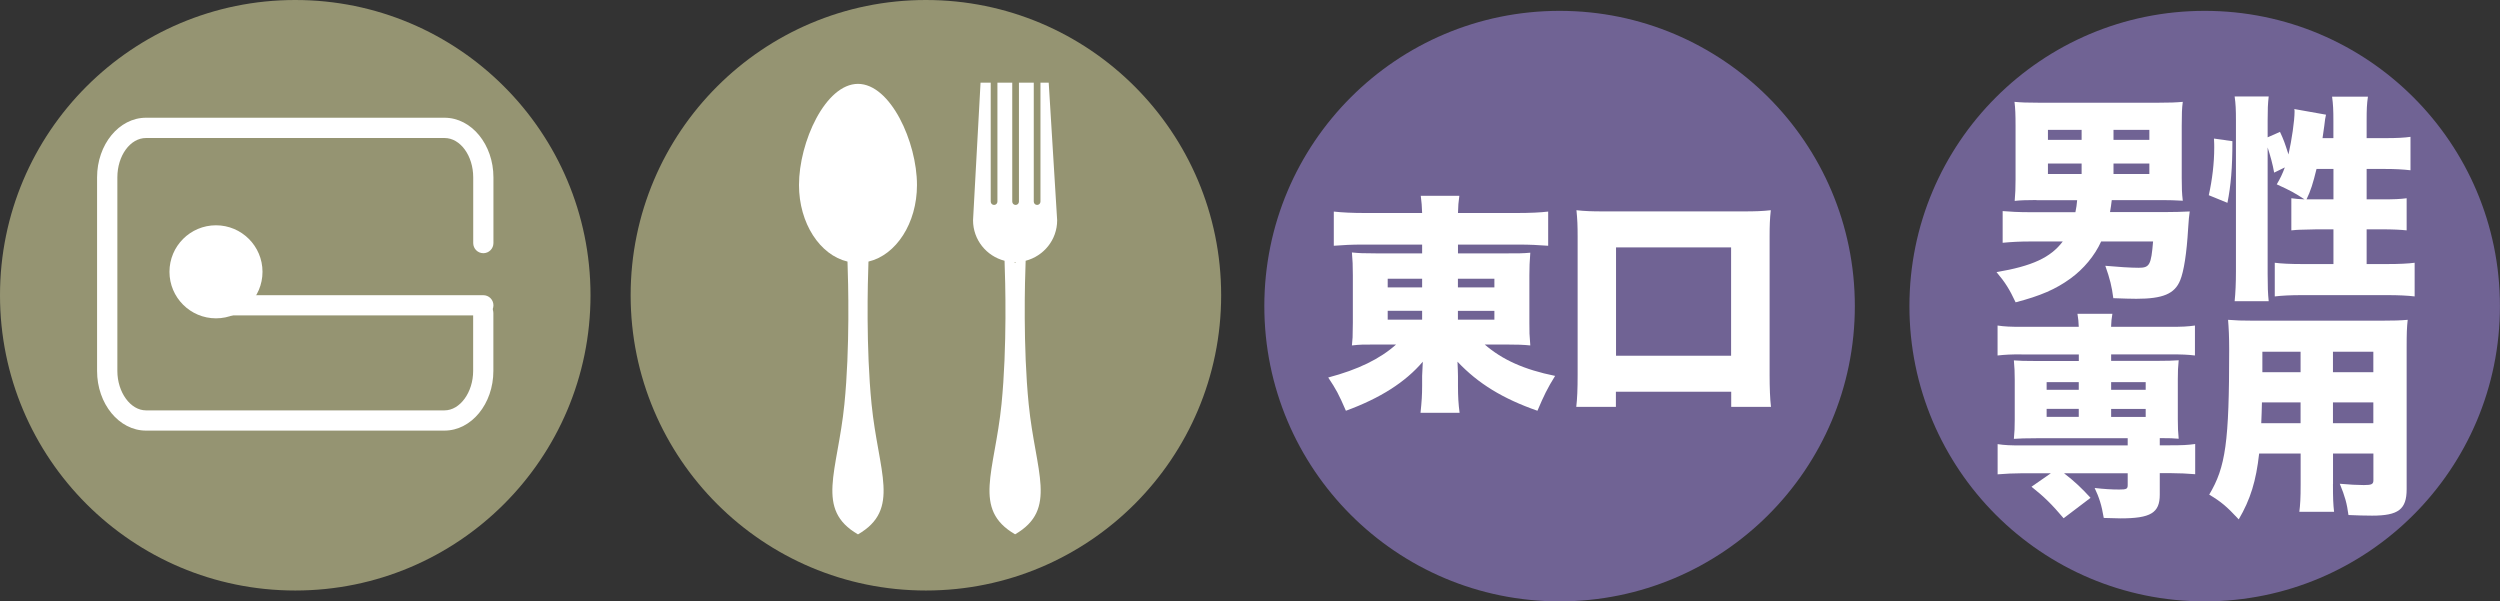 <?xml version="1.0" encoding="UTF-8"?><svg xmlns="http://www.w3.org/2000/svg" viewBox="0 0 403.04 96.96"><rect x="0" y="0" width="403.04" height="96.96" fill="#333333" stroke="none"/><defs><style>.d{fill:#fff;}.e{fill:#706394;}.f{fill:#959472;}</style></defs><g id="a"/><g id="b"><g id="c"><g><circle class="f" cx="149.27" cy="47.6" r="47.6"/><g><path class="d" d="M138.33,13.52c-5.25,0-9.52,9.37-9.52,16.31,0,6.17,3.38,11.29,7.82,12.34,.12,3.31,.41,13.88-.5,22.99-1.1,10.95-4.74,16.97,2.19,20.99,6.93-4.01,3.29-10.04,2.19-20.99-.91-9.11-.62-19.68-.5-22.99,4.45-1.05,7.82-6.17,7.82-12.34,0-6.93-4.26-16.31-9.52-16.31Z"/><path class="d" d="M170.43,35.51l-1.36-22.18h-1.33v19.17c0,.3-.24,.54-.54,.54s-.54-.24-.54-.54V13.33h-2.39v19.17c0,.3-.24,.54-.54,.54s-.54-.24-.54-.54V13.33h-2.39v19.17c0,.3-.24,.54-.54,.54s-.54-.24-.54-.54V13.33h-1.64l-1.21,22.18c0,3.15,2.16,5.78,5.08,6.53,.12,3.15,.43,13.88-.49,23.11-1.1,10.95-4.74,16.97,2.19,20.99,6.93-4.01,3.28-10.04,2.19-20.99-.92-9.23-.61-19.96-.49-23.11,2.92-.76,5.08-3.38,5.08-6.53Zm-6.78,6.87l-.15-.11c.05,0,.1,.01,.15,.01s.1-.01,.15-.01l-.15,.11Z"/></g></g><g><circle class="f" cx="47.6" cy="47.6" r="47.6"/><g><path class="d" d="M71.66,69.42H23.54c-4.35,0-7.89-4.32-7.89-9.62V28.6c0-5.31,3.54-9.62,7.89-9.62h48.12c4.35,0,7.89,4.31,7.89,9.62v10.59c0,.9-.73,1.63-1.63,1.63s-1.63-.73-1.63-1.63v-10.59c0-3.5-2.08-6.35-4.62-6.35H23.54c-2.55,0-4.62,2.85-4.62,6.35v31.2c0,3.45,2.12,6.36,4.62,6.36h48.12c2.5,0,4.62-2.91,4.62-6.36v-9.34c0-.9,.73-1.63,1.63-1.63s1.63,.73,1.63,1.63v9.34c0,5.31-3.54,9.62-7.89,9.62Z"/><path class="d" d="M77.92,50.85H34.82c-.9,0-1.63-.73-1.63-1.63s.73-1.63,1.63-1.63h43.1c.9,0,1.63,.73,1.63,1.63s-.73,1.63-1.63,1.63Z"/><g><circle class="d" cx="34.82" cy="43.83" r="5.86"/><path class="d" d="M34.82,51.32c-4.14,0-7.5-3.36-7.5-7.5s3.36-7.5,7.5-7.5,7.5,3.36,7.5,7.5-3.36,7.5-7.5,7.5Zm0-11.73c-2.33,0-4.23,1.9-4.23,4.23s1.9,4.23,4.23,4.23,4.23-1.9,4.23-4.23-1.9-4.23-4.23-4.23Z"/></g></g></g><circle class="e" cx="251.43" cy="49.35" r="47.6"/><circle class="e" cx="355.43" cy="49.35" r="47.6"/><g><path class="d" d="M219.64,39.43c-1.69,0-3.07,.07-4.61,.19v-5.51c1.35,.15,3,.23,5.06,.23h9.18c-.04-1.12-.08-1.72-.22-2.77h6.22c-.15,1.05-.19,1.61-.22,2.77h9.41c2.21,0,3.9-.08,5.13-.23v5.51c-1.5-.11-3-.19-4.68-.19h-9.86v1.42h7.61c2.25,0,2.85,0,4.05-.11-.11,1.35-.15,2.47-.15,3.63v7.65c0,1.72,0,1.76,.15,3.67-1.09-.11-2.14-.15-4.05-.15h-3.3c2.85,2.47,6.37,4.05,11.35,5.06-1.24,1.99-1.8,3.15-2.85,5.62-5.58-1.95-9.56-4.38-12.89-7.91,.04,1.05,.08,1.69,.08,2.36v1.5c0,1.76,.07,2.96,.26,4.38h-6.3c.19-1.84,.26-2.81,.26-4.38v-1.57c0-.15,.04-.9,.11-2.29-2.81,3.3-6.86,5.88-12.4,7.91-1.12-2.59-1.57-3.45-2.85-5.36,4.8-1.27,8.36-3,10.94-5.32h-3.04c-2.36,0-2.74,0-4.08,.15q.04-.37,.11-1.31,0-.19,.04-2.36v-7.65c0-1.65-.04-2.32-.15-3.67,1.05,.11,1.84,.15,4.05,.15h7.27v-1.42h-9.63Zm4.08,5.51v1.39h5.55v-1.39h-5.55Zm0,5.17v1.42h5.55v-1.42h-5.55Zm11.32-3.78h5.88v-1.39h-5.88v1.39Zm0,5.21h5.88v-1.42h-5.88v1.42Z"/><path class="d" d="M254.12,65.59c.15-1.31,.22-2.77,.22-5.17v-22.26c0-1.72-.04-2.81-.19-4.27,1.31,.15,2.51,.19,4.31,.19h22.71c1.76,0,3-.04,4.31-.19-.15,1.42-.19,2.44-.19,4.27v22.26c0,2.1,.07,3.9,.22,5.17h-6.41v-2.44h-18.59v2.44h-6.41Zm6.41-8.24h18.55v-17.46h-18.55v17.46Z"/></g><g><path class="d" d="M328.3,32.25c-1.54,0-2.73,.04-3.5,.14,.1-1.09,.14-2.07,.14-3.5v-8.58c0-1.82-.04-2.83-.17-3.89,1.08,.1,2.03,.14,3.96,.14h19.18c1.93,0,2.87-.04,3.99-.14-.14,1.02-.17,2-.17,3.89v8.37c0,1.65,.03,2.49,.17,3.68-1.12-.07-2.28-.1-3.29-.1h-8.16c-.11,.84-.14,1.19-.28,1.93h8.82c1.5,0,2.73-.04,4.03-.1q-.14,.84-.25,2.66c-.24,4.13-.7,7-1.29,8.44-.88,2.17-2.77,2.98-7.07,2.98-.8,0-2.21-.04-3.71-.1-.24-1.86-.53-3.08-1.29-5.22,1.96,.18,4.13,.32,5.39,.32,1.75,0,2-.46,2.31-4.24h-8.37c-1.05,2.31-2.84,4.45-4.97,5.99-2.38,1.72-4.8,2.77-8.82,3.82-.98-2.1-1.71-3.26-3.08-4.87,5.78-.98,8.72-2.35,10.68-4.94h-5.21c-1.71,0-3.01,.07-4.48,.21v-5.11c1.12,.1,2.55,.18,4.55,.18h7.18c.17-.84,.21-1.16,.28-1.93h-6.54Zm1.86-11.31v1.61h5.43v-1.61h-5.43Zm0,5.43v1.68h5.43v-1.68h-5.43Zm16.35-3.82v-1.61h-5.78v1.61h5.78Zm0,5.5v-1.68h-5.78v1.68h5.78Z"/><path class="d" d="M356.09,31.48c.56-2.52,.88-5.18,.88-7.7,0-.17,0-.8-.04-1.44l2.97,.42c0,4.31-.24,7.11-.8,9.94l-3.01-1.23Zm9.49,12.67c0,2.06,.04,3.15,.17,4.41h-5.49c.14-1.37,.21-2.94,.21-4.8V19.44c0-1.79-.04-2.66-.21-3.89h5.49c-.14,1.26-.17,2.07-.17,3.89v2.7l1.99-.88c.6,1.29,.74,1.68,1.37,3.64,.53-2.35,.98-5.46,.98-6.9,0-.07,0-.25-.04-.42l5.11,.91c-.11,.46-.18,.88-.28,1.82-.1,.6-.14,.95-.28,1.96h1.75v-2.8c0-1.72-.04-2.63-.21-3.89h5.78c-.18,1.23-.21,2.1-.21,3.89v2.8h3.01c1.89,0,3.15-.07,4.06-.21v5.39c-1.19-.14-2.52-.21-4.03-.21h-3.04v4.9h2.42c2.03,0,3.01-.04,4.03-.18v5.18c-.88-.1-2.24-.17-4.1-.17h-2.35v5.6h3.36c1.85,0,3.36-.07,4.38-.21v5.43c-1.12-.14-2.66-.21-4.38-.21h-13.79c-1.71,0-3.25,.07-4.38,.21v-5.43c.98,.14,2.59,.21,4.38,.21h5.08v-5.6h-2.62c-.53,0-1.44,.03-2.8,.07-.35,0-.7,.04-1.37,.1v-5.18c.74,.1,1.16,.14,2.13,.18-1.61-1.05-2.24-1.4-4.48-2.42,.6-1.02,.91-1.68,1.3-2.73l-1.72,.84c-.24-1.37-.59-2.62-1.05-4.06v20.37Zm7.88-16.91c-.56,2.31-.95,3.54-1.61,4.9h4.34v-4.9h-2.73Z"/><path class="d" d="M325.89,57.13c-1.68,0-2.59,.04-3.85,.18v-4.83c1.15,.17,2.06,.21,3.99,.21h9.1c-.04-.84-.07-1.3-.21-2.1h5.63c-.14,.77-.17,1.23-.21,2.1h9.49c1.96,0,2.83-.04,4.03-.21v4.83c-1.12-.14-2.21-.18-3.89-.18h-9.62v1.05h7.18c2.03,0,2.73-.04,3.71-.1-.11,1.15-.14,1.75-.14,3.12v6.41c0,1.4,.04,2,.14,3.12-.91-.07-1.33-.1-3.05-.1v1.16h1.68c1.96,0,2.83-.04,4.03-.21v4.87c-1.26-.1-2.56-.17-3.89-.17h-1.82v3.47c0,2.94-1.47,3.82-6.33,3.82-.6,0-1.51-.04-2.7-.07-.35-2.1-.74-3.29-1.47-4.83,1.54,.18,2.77,.25,3.96,.25s1.37-.1,1.37-.73v-1.89h-10.26c1.68,1.29,2.9,2.45,4.27,3.96l-4.34,3.29c-1.93-2.28-3.15-3.47-5.18-5.08l3.12-2.17h-4.73c-1.29,0-2.52,.07-3.85,.17v-4.87c1.15,.18,2.06,.21,3.99,.21h16.98v-1.16h-14.67c-1.93,0-2.7,.04-3.68,.1,.11-1.16,.14-1.82,.14-3.12v-6.41c0-1.3-.04-1.93-.14-3.12,.98,.07,1.64,.1,3.68,.1h6.79v-1.05h-9.24Zm4.06,4.48v1.23h5.18v-1.23h-5.18Zm0,4.31v1.29h5.18v-1.29h-5.18Zm10.4-3.08h5.57v-1.23h-5.57v1.23Zm0,4.38h5.57v-1.29h-5.57v1.29Z"/><path class="d" d="M376.11,78.03c0,2.31,.04,3.29,.18,4.48h-5.6c.14-1.12,.21-2.17,.21-4.45v-4.94h-6.69c-.49,4.41-1.4,7.39-3.29,10.61-1.96-2.1-2.84-2.84-4.76-3.99,2.66-4.45,3.22-8.44,3.22-23.38,0-2.07-.07-3.47-.18-4.8,1.29,.1,2.17,.14,4.17,.14h20.41c2.17,0,3.22-.04,4.38-.14-.14,1.23-.17,2.21-.17,4.48v22.82c0,3.26-1.33,4.27-5.57,4.27-1.19,0-2.45-.04-3.81-.1-.25-1.86-.56-3.01-1.4-5.04,1.54,.14,2.9,.21,3.88,.21,1.26,0,1.54-.14,1.54-.77v-4.31h-6.51v4.9Zm-11.45-13.16c-.04,1.44-.04,1.82-.11,3.36h6.34v-3.36h-6.23Zm6.23-8.16h-6.16v3.29h6.16v-3.29Zm11.73,3.29v-3.29h-6.51v3.29h6.51Zm-6.51,8.23h6.51v-3.36h-6.51v3.36Z"/></g></g></g></svg>